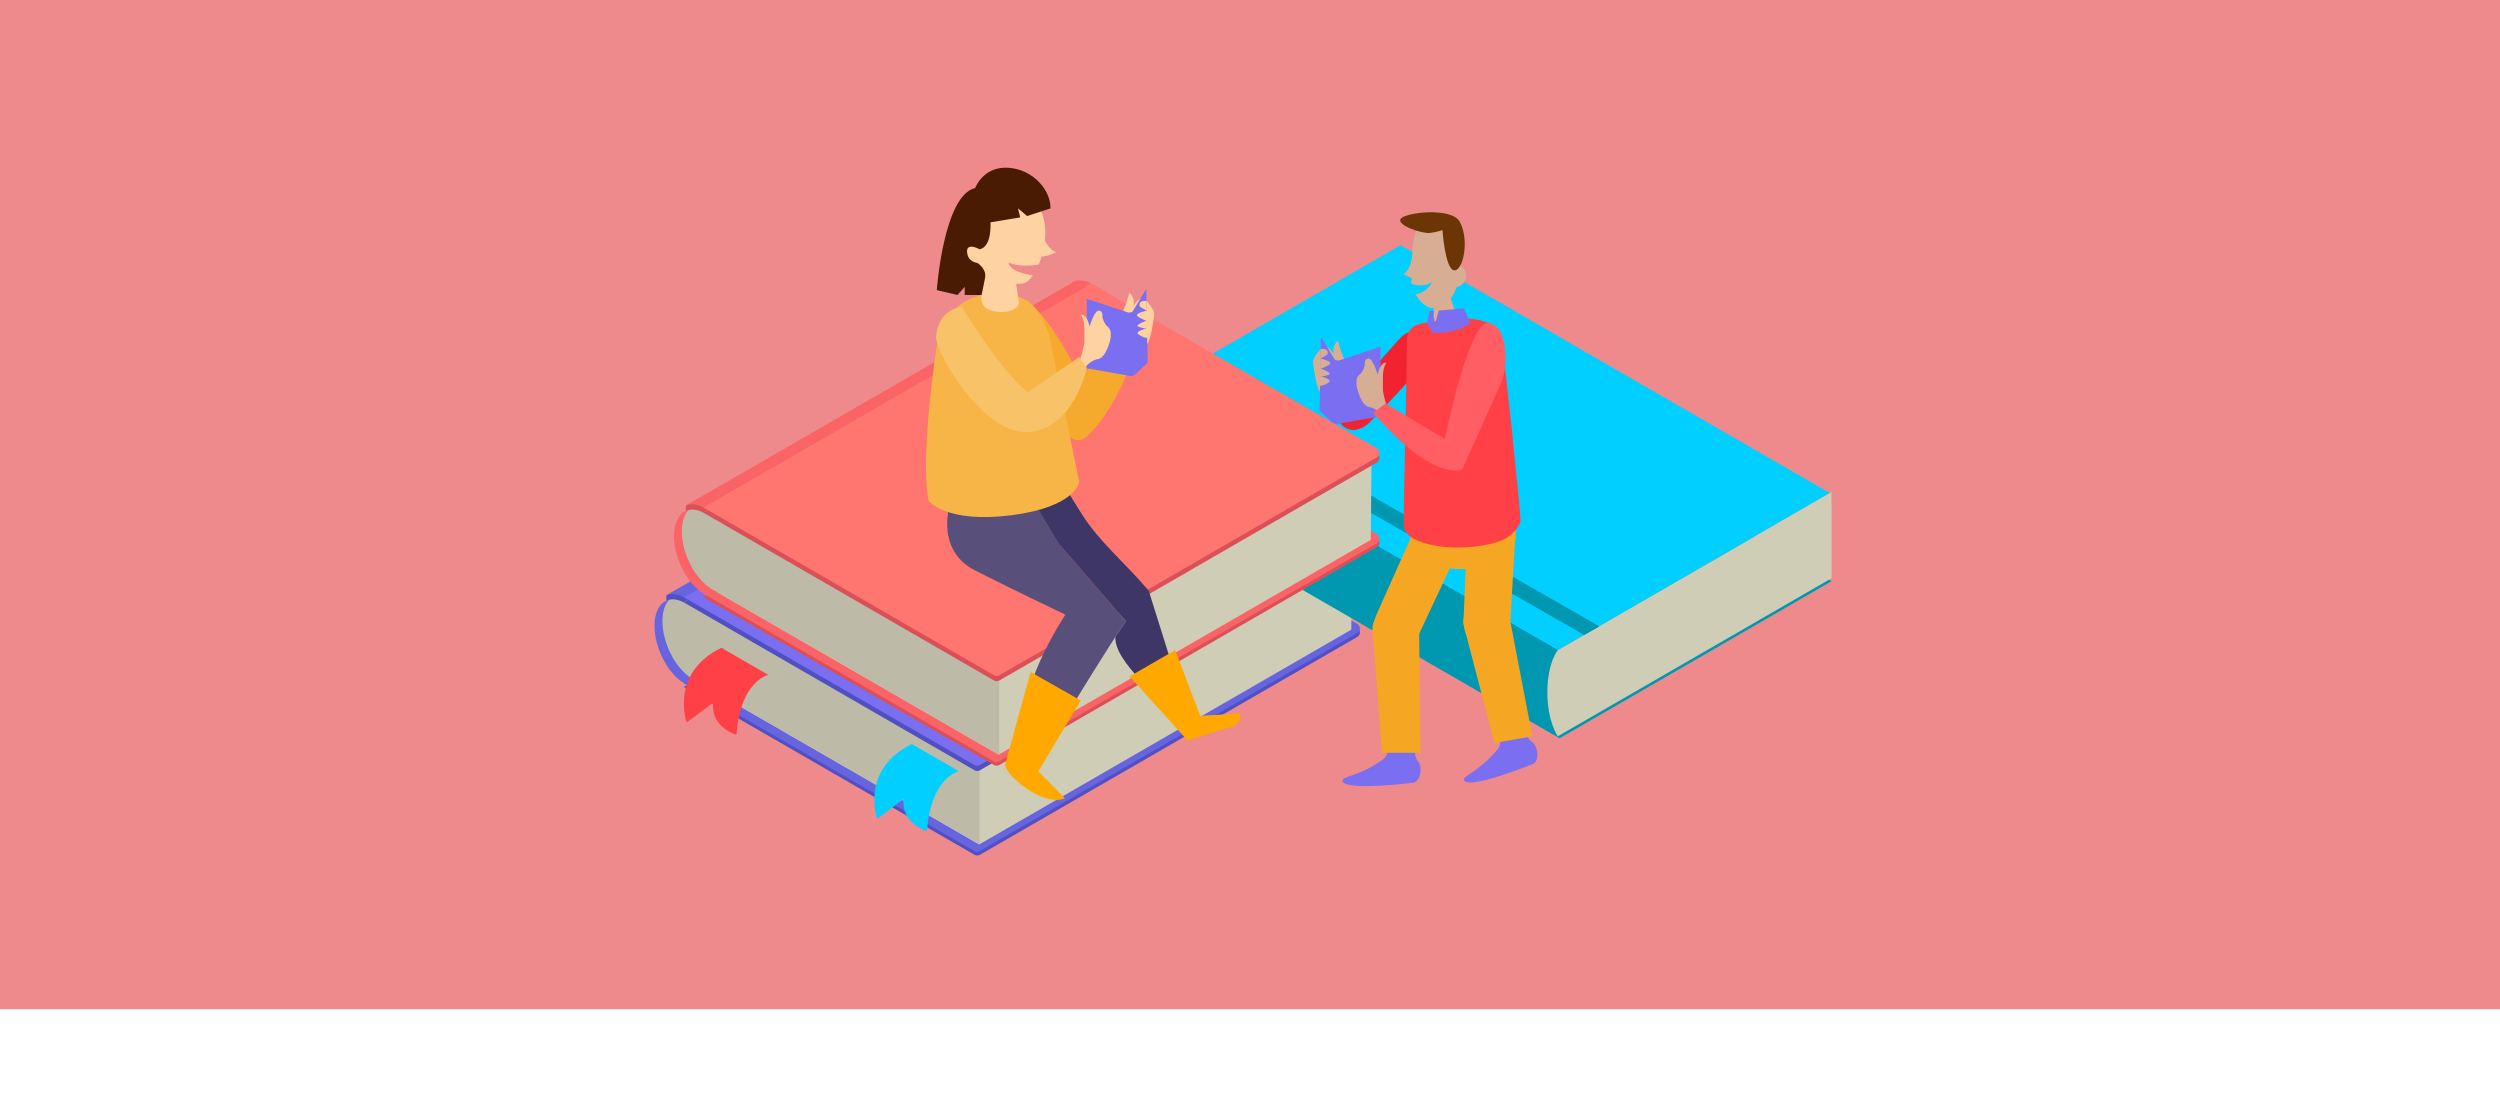 <?xml version="1.0" encoding="UTF-8"?>
<svg xmlns="http://www.w3.org/2000/svg" id="Capa_1" viewBox="0 0 1090 476.88">
  <defs>
    <style>      .cls-1 {        fill: #58507b;      }      .cls-2 {        fill: #fb6467;      }      .cls-3 {        fill: #bdbba7;      }      .cls-4 {        fill: #ee898c;      }      .cls-5 {        fill: #ff4147;      }      .cls-6 {        fill: #dfac8d;      }      .cls-7 {        fill: #cfcdb6;      }      .cls-8 {        fill: #0097b0;      }      .cls-9 {        fill: #7a6ff0;      }      .cls-10 {        fill: #f8c268;      }      .cls-11 {        fill: #f22331;      }      .cls-12 {        fill: #3f3668;      }      .cls-13 {        fill: #da5056;      }      .cls-14 {        fill: #ffd2a2;      }      .cls-15 {        fill: #00cfff;      }      .cls-16 {        fill: #f5aa2d;      }      .cls-17 {        fill: #ff5f64;      }      .cls-18 {        fill: #5050c3;      }      .cls-19 {        fill: #ffa800;      }      .cls-20 {        fill: #f5a623;      }      .cls-21 {        fill: #d7ae94;      }      .cls-22 {        fill: #491b02;      }      .cls-23 {        fill: #6c3506;      }      .cls-24 {        fill: #f7b548;      }      .cls-25 {        fill: #ff756f;      }      .cls-26 {        fill: #6764e0;      }    </style>
  </defs>
  <rect class="cls-4" width="1090" height="440"></rect>
  <g>
    <g>
      <g>
        <path class="cls-18" d="M424.92,372.71l-126.78-73.2,169.16-97.67,124.47,71.86c1.54.89,1.54,3.11,0,4l-164.55,95c-.71.41-1.59.41-2.31,0Z"></path>
        <path class="cls-26" d="M424.92,371.04l-126.78-73.2,169.16-97.67,124.47,71.86c1.54.89,1.54,3.11,0,4l-164.55,95c-.71.41-1.59.41-2.31,0Z"></path>
        <path class="cls-26" d="M426.07,336.51v35.19l-127.51-73.62c-.14-.08-.27-.16-.41-.24-3.48-2.15-6.63-5.9-8.92-10.3-2.39-4.56-3.86-9.81-3.86-14.67,0-5.7,2.03-9.59,5.18-10.98h0c2.22-.99,5-.73,8.01,1.01l30.06,17.36h0l97.45,56.27Z"></path>
        <polygon class="cls-7" points="589.17 274.52 559.93 291.4 426.91 368.2 333.44 314.23 304.6 297.58 304.21 297.35 454.39 210.64 466.45 203.68 466.46 203.68 466.86 203.91 589.5 242.08 589.17 274.52"></polygon>
        <path class="cls-3" d="M427.14,333.01v35.19l-125.13-72.15c-.14-.08-.27-.16-.41-.24-3.48-2.15-6.63-5.9-8.92-10.3-2.39-4.56-3.86-9.81-3.86-14.67,0-4.18,1.09-7.38,2.92-9.35.26-.28.53-.53.82-.76l1.7-.98c2.08-.82,4.62-.58,7.36.9.13.07.26.14.39.22l30.06,17.36h0l95.07,54.8Z"></path>
        <path class="cls-18" d="M467.29,164.99l-12.57,7.26-153.1,88.39-3.48,2.01.42.24c-2.5-1.44-4.84-1.87-6.83-1.4-.41.09-.8.23-1.18.39v-2.28l167.71-94.5c2.31-1.83,5.5-2,9.04-.1Z"></path>
        <path class="cls-18" d="M591.77,236.85c1.54.89,1.54,3.11,0,4l-27.01,15.6-137.53,79.4c-.71.41-1.59.41-2.31,0l-96.3-55.6-30.06-17.36-.42-.24,156.58-90.4,12.57-7.26h0s.42.24.42.24l124.05,71.62Z"></path>
        <path class="cls-26" d="M467.29,162.71l-12.57,7.26-153.1,88.39-3.48,2.01.42.24c-2.5-1.44-4.84-1.87-6.83-1.4-.41.09-.8.23-1.18.39l2-1.16,1.7-.98,164-94.65c2.31-1.83,5.5-2,9.04-.1Z"></path>
        <path class="cls-9" d="M591.77,234.57c1.54.89,1.54,3.11,0,4l-27.01,15.6-137.53,79.4c-.71.41-1.59.41-2.31,0l-96.3-55.6-30.06-17.36-.42-.24,156.58-90.4,12.57-7.26h0s.42.24.42.24l124.05,71.62Z"></path>
      </g>
      <path class="cls-5" d="M314.49,282.42l20.48,11.82s-12.32,2.74-13.84,26.17c0,0-11.41-3.19-10.19-14.07,0,0-7.91,6.01-11.56,8.67,0,0-7.61-21.45,15.12-32.59Z"></path>
      <path class="cls-15" d="M397.55,324.41l20.48,11.82s-12.32,2.74-13.84,26.17c0,0-11.41-3.19-10.19-14.07,0,0-7.91,6.01-11.56,8.67,0,0-7.61-21.45,15.12-32.59Z"></path>
    </g>
    <g>
      <polygon class="cls-8" points="798.56 253.41 679.96 321.89 492.79 213.83 611.4 145.35 798.56 253.41"></polygon>
      <polygon class="cls-15" points="797.79 214.98 679.19 283.46 492.02 175.4 610.62 106.92 797.79 214.98"></polygon>
      <polygon class="cls-8" points="679.19 283.46 679.19 321.03 492.02 212.97 492.02 175.4 679.19 283.46"></polygon>
      <path class="cls-7" d="M798.56,214.54v37.57l-119.37,68.92s-4.54-6.4-4.54-19.23,4.54-18.34,4.54-18.34l119.37-68.92Z"></path>
      <path class="cls-8" d="M492.02,175.4s-4.54,5.51-4.54,18.34,4.54,19.23,4.54,19.23v-37.58Z"></path>
      <polygon class="cls-8" points="502.78 169.25 690.72 276.87 697.36 273.09 509.42 165.48 502.78 169.25"></polygon>
    </g>
    <g>
      <path class="cls-13" d="M433.4,333.56l-126.78-73.2,169.16-97.67,124.47,71.86c1.54.89,1.54,3.11,0,4l-164.55,95c-.71.41-1.59.41-2.31,0Z"></path>
      <path class="cls-2" d="M433.4,331.89l-126.78-73.2,169.16-97.67,124.47,71.86c1.54.89,1.54,3.11,0,4l-164.55,95c-.71.41-1.59.41-2.31,0Z"></path>
      <path class="cls-2" d="M434.55,297.37v35.19l-127.51-73.62c-.14-.08-.27-.16-.41-.24-3.48-2.15-6.63-5.9-8.92-10.3-2.39-4.56-3.86-9.81-3.86-14.67,0-5.7,2.03-9.59,5.18-10.98h0c2.22-.99,5-.73,8.01,1.01l30.06,17.36h0l97.45,56.27Z"></path>
      <polygon class="cls-7" points="597.65 235.38 568.42 252.25 435.4 329.05 341.92 275.09 313.09 258.44 312.69 258.21 462.88 171.5 474.93 164.54 474.94 164.53 475.34 164.76 597.98 202.94 597.65 235.38"></polygon>
      <path class="cls-3" d="M435.62,293.87v35.19l-125.13-72.15c-.14-.08-.27-.16-.41-.24-3.48-2.15-6.63-5.9-8.92-10.3-2.39-4.56-3.86-9.81-3.86-14.67,0-4.18,1.09-7.38,2.92-9.35.26-.28.53-.53.82-.76l1.7-.98c2.08-.82,4.62-.58,7.36.9.13.07.26.14.39.22l30.06,17.36h0l95.07,54.8Z"></path>
      <path class="cls-13" d="M475.78,125.85l-12.57,7.26-153.1,88.39-3.48,2.01.42.24c-2.5-1.44-4.84-1.87-6.83-1.4-.41.09-.8.23-1.18.39v-2.28l167.71-94.5c2.31-1.83,5.5-2,9.04-.1Z"></path>
      <path class="cls-13" d="M600.25,197.7c1.54.89,1.54,3.11,0,4l-27.01,15.6-137.53,79.4c-.71.41-1.59.41-2.31,0l-96.3-55.6-30.06-17.36-.42-.24,156.58-90.4,12.57-7.26h0s.42.24.42.24l124.05,71.62Z"></path>
      <path class="cls-2" d="M475.78,123.56l-12.57,7.26-153.1,88.39-3.48,2.01.42.24c-2.5-1.44-4.84-1.87-6.83-1.4-.41.09-.8.23-1.18.39l2-1.16,1.7-.98,164-94.65c2.31-1.83,5.5-2,9.04-.1Z"></path>
      <path class="cls-25" d="M600.25,195.42c1.54.89,1.54,3.11,0,4l-27.01,15.6-137.53,79.4c-.71.41-1.59.41-2.31,0l-96.3-55.6-30.06-17.36-.42-.24,156.58-90.4,12.57-7.26h0s.42.24.42.24l124.05,71.62Z"></path>
    </g>
    <g>
      <path class="cls-1" d="M414.95,216.92s-8.65,22.24,10.23,31.82,39.33,19.25,39.33,19.25c0,0-19.22,28.72-17.87,48.22,0,0,1.75,8.13,12.76,4.77,0,0,25.17-41.39,31.47-50.11l-28.74-33.24,13.8-6.55-14.06-22.65-46.91,8.48Z"></path>
      <path class="cls-12" d="M462.12,237.63l-15.9-26.37,15.64-2.83s7.86,12.92,10.06,16.2c8.48,12.69,16.99,19.09,28.91,32.88l13.37,42.66s2.62,6.03-6.03,6.42c0,0-22.81-18.24-21.83-28.98l4.52-6.75-28.74-33.24Z"></path>
      <path class="cls-16" d="M447.19,130.27s11.29,8.08,23.61,34.3c0,0,8.51-9.95,16.64-11.22,0,0,3.02-2.62,4.85,3.15,1.84,5.77-14.51,34.6-21.63,35.4-7.12.8-20.85-17.04-20.85-17.04l-2.62-44.58Z"></path>
      <path class="cls-24" d="M408.79,148.63s-7.87,48.22-3.93,69.73c0,0,7.66,9.95,36.19,6.27,28.53-3.68,29.47-14.66,29.47-14.66l-12.43-60.58s-3.32-23.73-25.08-21.63c-21.77,2.1-24.22,20.88-24.22,20.88Z"></path>
      <path class="cls-14" d="M460.45,109.92s-3.63,2.02-6.29,1.9c-.37,1.22-.8,2.41-1.27,3.52-3,.46-9.34,1.1-13.15-.95,0,0-.03.61.54,1.44.35.5.92,1.09,1.85,1.68,1.54.97,4.07,1.94,8.22,2.54-1.51,2.15-3.17,3.52-4.78,3.62-.87.05-1.71.08-2.53.09l1.24,8.5s-1.05,4.52-9.53,3.66c-8.48-.86-6.77-7.32-6.77-7.32l1.53-7.6c-7.97-4.04-8.42-12.83-8.85-19.74-.65-10.34,7.19-19.22,17.53-19.86,10.34-.64,16.89,8.17,17.53,18.5.1,1.65.04,3.38-.15,5.11,1.08,1.88,2.9,4.49,4.88,4.9Z"></path>
      <path class="cls-22" d="M427.14,108.7s-5.73-3.24-5.52,1.16c.21,4.39,4.53,4.79,4.53,4.79,0,0,4.1,2.61,3.35,6.36l-1.53,7.6h-7.33l-.04-3.53-3.11,3.53-9.05-2.11s2.95-41.35,16.72-44.5c0,0,3.54-9.64,14.55-8.85,11.01.79,18.49,10.03,18.29,17.7l-10.16,3.34-4-3.34.98,3.93-12.98,2.16s.8,10.6-4.72,11.76Z"></path>
      <path class="cls-14" d="M487.44,153.34s3.62-5.46,3.42-6.83-3.33-7.47,0-13.77l1.56-5.11s2.95,2.44,1.58,6.14c0,0,2.75-4.79,4.72-3.5s4.72,5.23,4.52,6.8-1.38,12-3.54,13.37-5.8,2.46-7.42,6.05c0,0-4.93,2.7-4.85-3.15Z"></path>
      <polygon class="cls-9" points="473.85 130.27 473.85 160.59 493.23 164.01 494.9 163.32 500.39 158.13 499.78 125.97 493.66 136.03 492.08 136.32 473.85 130.27"></polygon>
      <path class="cls-14" d="M469.81,159.1s1.91-3.5,2.97-9.66v-5.84s.11-4.25-1.49-6.26c0,0,2.23-1.17,3.82,4.99,0,0,2.02-7.11,4.03-6.9s1.49,2.76,1.49,2.76c0,0,.53,2.87,2.44,4.35,1.91,1.49,1.06,5.31,1.06,5.31,0,0-1.8,8.83-6.05,8.82,0,0-4.46,1.26-5.84,5.3l-2.44-2.87Z"></path>
      <path class="cls-10" d="M419.36,133.76s17.34,28.74,28.8,37.23l22.29-15.28,3.4,4.88s-5.73,26.51-25.47,27.79-40.79-35.05-40.24-41.61,3.87-11.81,11.23-13.01Z"></path>
      <path class="cls-19" d="M492.53,294.91l19.86-11.47,10.92,28.66,17.31-.98s1.77,4.52-4.52,6.1-18.29,5.7-18.29,5.7l-25.28-28.01Z"></path>
      <path class="cls-19" d="M449.37,293.03l21.83,12.39-18.49,30.88,11.6,11.73s-4.92,3.02-14.95-3.08-11.21-11.41-11.21-11.41l11.21-40.51Z"></path>
      <path class="cls-14" d="M499.88,131.22s-4.03-.5-2.85,2.54l2.93,1.67s-4.9,1.11-4.24,2.16,4.13,2.26,4.13,2.26c0,0-5.18,1.79-3.61,2.52s3.61.92,3.61.92c0,0-5.7,1.12-3.21,2.7s3.76,1.31,3.76,1.31l-.51-16.07Z"></path>
    </g>
    <g>
      <path class="cls-11" d="M586.09,174.64s20.8-23.31,24.22-27.05c3.42-3.74,7.96-4.36,11.26-1.59,4.78,4,3.24,7.91.17,11.66-5.94,7.26-24.47,26.39-24.47,26.39,0,0-6.08,6.45-11.77,1.7-4.83-4.03.58-11.11.58-11.11Z"></path>
      <path class="cls-9" d="M602.4,331.54c3.71-2.54,2.39-4.97,1.96-10.07,0,0,0-7.79,6.06-7.79,6.06,0,7.03,7.59,7.03,7.59,0,0-1.57,6.93.36,10.1.22.23.41.48.59.75.02.01.03.03.04.05h0c.54.83.91,1.86.91,3.15.02,5.58-3.12,5.96-3.12,5.96,0,0-29.95,3.76-30.89-.77-.45-2.16,6.18-1.52,17.08-8.97Z"></path>
      <path class="cls-9" d="M652.56,327.21c2.94-3.4,1.04-5.42-.69-10.23,0,0-2-7.53,3.85-9.09,5.85-1.55,8.74,5.53,8.74,5.53,0,0,.26,7.1,2.94,9.67.27.16.52.36.77.58.02,0,.03.03.05.04h0c.74.67,1.35,1.57,1.69,2.81,1.45,5.39-1.49,6.56-1.49,6.56,0,0-27.99,11.32-30.06,7.18-.99-1.98,5.58-3.05,14.21-13.05Z"></path>
      <path class="cls-20" d="M635.07,241.49l-17.07,36.49s-5.45,8.63-14.59,5.06c-9.14-3.57-2.92-15.85-2.92-15.85l15.77-35.35s3.76-8.43,13.12-4.1c9.36,4.34,5.69,13.74,5.69,13.74Z"></path>
      <path class="cls-20" d="M658.03,214.57l2.76,18.25s2.15,15.33-22.08,15.33c-24.23,0-23.61-11.19-23.61-11.19v-18.4s-.15-14.41,18.86-16.1c19.01-1.69,24.07,12.11,24.07,12.11Z"></path>
      <path class="cls-20" d="M660.83,231.73l-2.39,40.21s-1.88,10.03-11.7,10.09c-9.81.06-8.57-13.65-8.57-13.65l1.61-38.67s.38-9.22,10.68-8.65c10.3.57,10.36,10.67,10.36,10.67Z"></path>
      <path class="cls-20" d="M658.12,268.95s-1.94-6.71-12-4.9c-10.06,1.81-7.98,8.5-7.98,8.5l13.43,51.42,16.54-2.98-9.99-52.04Z"></path>
      <path class="cls-20" d="M618.74,274s-.72-6.95-10.94-6.95c-10.22,0-9.36,6.95-9.36,6.95l4.1,54.21h16.8s-.6-54.21-.6-54.21Z"></path>
      <path class="cls-6" d="M632.11,128.9l4.6,14.01s.78,6.45-5.66,7.13c-6.44.68-6.44-5.02-6.44-5.02l.8-14.75s-.1-4.23,2.85-4.59c2.77-.33,3.84,3.22,3.84,3.22Z"></path>
      <path class="cls-5" d="M654.54,147.49c-1.69-9.11-15.79-9.46-24.58-7.93-8.79,1.52-16.59.31-16.59,9.37,0,20.04-1.54,71.82-1.34,80.29.21,8.46,23.03,12.28,40.25,7.26,9.01-2.63,10.66-9.16,10.66-9.16.05-5.07-7.01-72.27-8.41-79.82Z"></path>
      <path class="cls-21" d="M615.52,121.33s-.29,1.05-.17,2.42c2.15.7,6.06,1.44,9.02-.84,0,0-1.8,4.6-7.22,5.38,1.71,2.95,4.68,6.43,8.74,6.09,3.85-.32,7.23-3.5,9.2-9.2,2.04-.37,3.72-1.95,4.08-4.1s-.65-4.1-2.38-5.14c.12-1.91.14-3.94.02-6.13-.82-15.34-12.62-14.68-12.62-14.68,0,0-7.03-1.57-8.39,13.29,0,0,.54,8.02-3.89,11.16l3.61,1.74Z"></path>
      <path class="cls-5" d="M620.53,179.72s14.53-27.65,16.94-32.11c2.41-4.46,6.66-6.16,10.54-4.27,5.61,2.73,5.06,6.89,2.99,11.27-4,8.48-17.34,31.54-17.34,31.54,0,0-4.34,7.73-11.01,4.5-5.67-2.74-2.13-10.92-2.13-10.92Z"></path>
      <path class="cls-23" d="M636.54,96.83c-3.48-6.77-24.28-4.18-25.9-1.34-1.62,2.84,9.49,6.46,12.77,6.08,3.28-.38,5.5-1.25,5.5-1.25,0,0,1.14,16.67,4.94,17.52,3.8.84,7.07-12.5,2.7-21Z"></path>
      <path class="cls-9" d="M641.04,141.03l-2.85-6.61-10.89.99-2.67,9.6s8.53,1.1,16.42-3.98Z"></path>
      <polygon class="cls-9" points="626.14 143.37 625 137.87 625.13 135.61 623.42 135.61 622.09 141 624.62 145.02 626.14 143.37"></polygon>
      <path class="cls-21" d="M588.28,174.25s-3.62-5.46-3.42-6.83,3.33-7.47,0-13.77l-1.56-5.11s-2.95,2.44-1.58,6.14c0,0-2.75-4.79-4.72-3.5s-4.72,5.23-4.52,6.8,1.38,12,3.54,13.37,5.8,2.46,7.42,6.05c0,0,4.93,2.7,4.85-3.15Z"></path>
      <polygon class="cls-9" points="601.88 151.17 601.88 181.5 582.49 184.92 580.82 184.22 575.33 179.04 575.94 146.87 582.06 156.94 583.65 157.23 601.88 151.17"></polygon>
      <path class="cls-21" d="M605.91,180.01s-1.91-3.5-2.97-9.66v-5.84s-.11-4.25,1.49-6.26c0,0-2.23-1.17-3.82,4.99,0,0-2.02-7.11-4.03-6.9s-1.49,2.76-1.49,2.76c0,0-.53,2.87-2.44,4.35-1.91,1.49-1.06,5.31-1.06,5.31,0,0,1.8,8.83,6.05,8.82,0,0,4.46,1.26,5.84,5.3l2.44-2.87Z"></path>
      <path class="cls-21" d="M575.84,152.13s4.03-.5,2.85,2.54l-2.93,1.67s4.9,1.11,4.24,2.16-4.13,2.26-4.13,2.26c0,0,5.18,1.79,3.61,2.52-1.57.73-3.61.92-3.61.92,0,0,5.7,1.12,3.21,2.7-2.49,1.57-3.76,1.31-3.76,1.31l.51-16.07Z"></path>
      <path class="cls-17" d="M604.06,175.91l25.92,15.52s10.39-51.43,18.86-50.64c8.47.79,8.87,18.18,5.92,25.32s-17.28,38.57-17.28,38.57c0,0-12.17,5.94-38.83-24.7l5.41-4.06Z"></path>
    </g>
  </g>
</svg>
